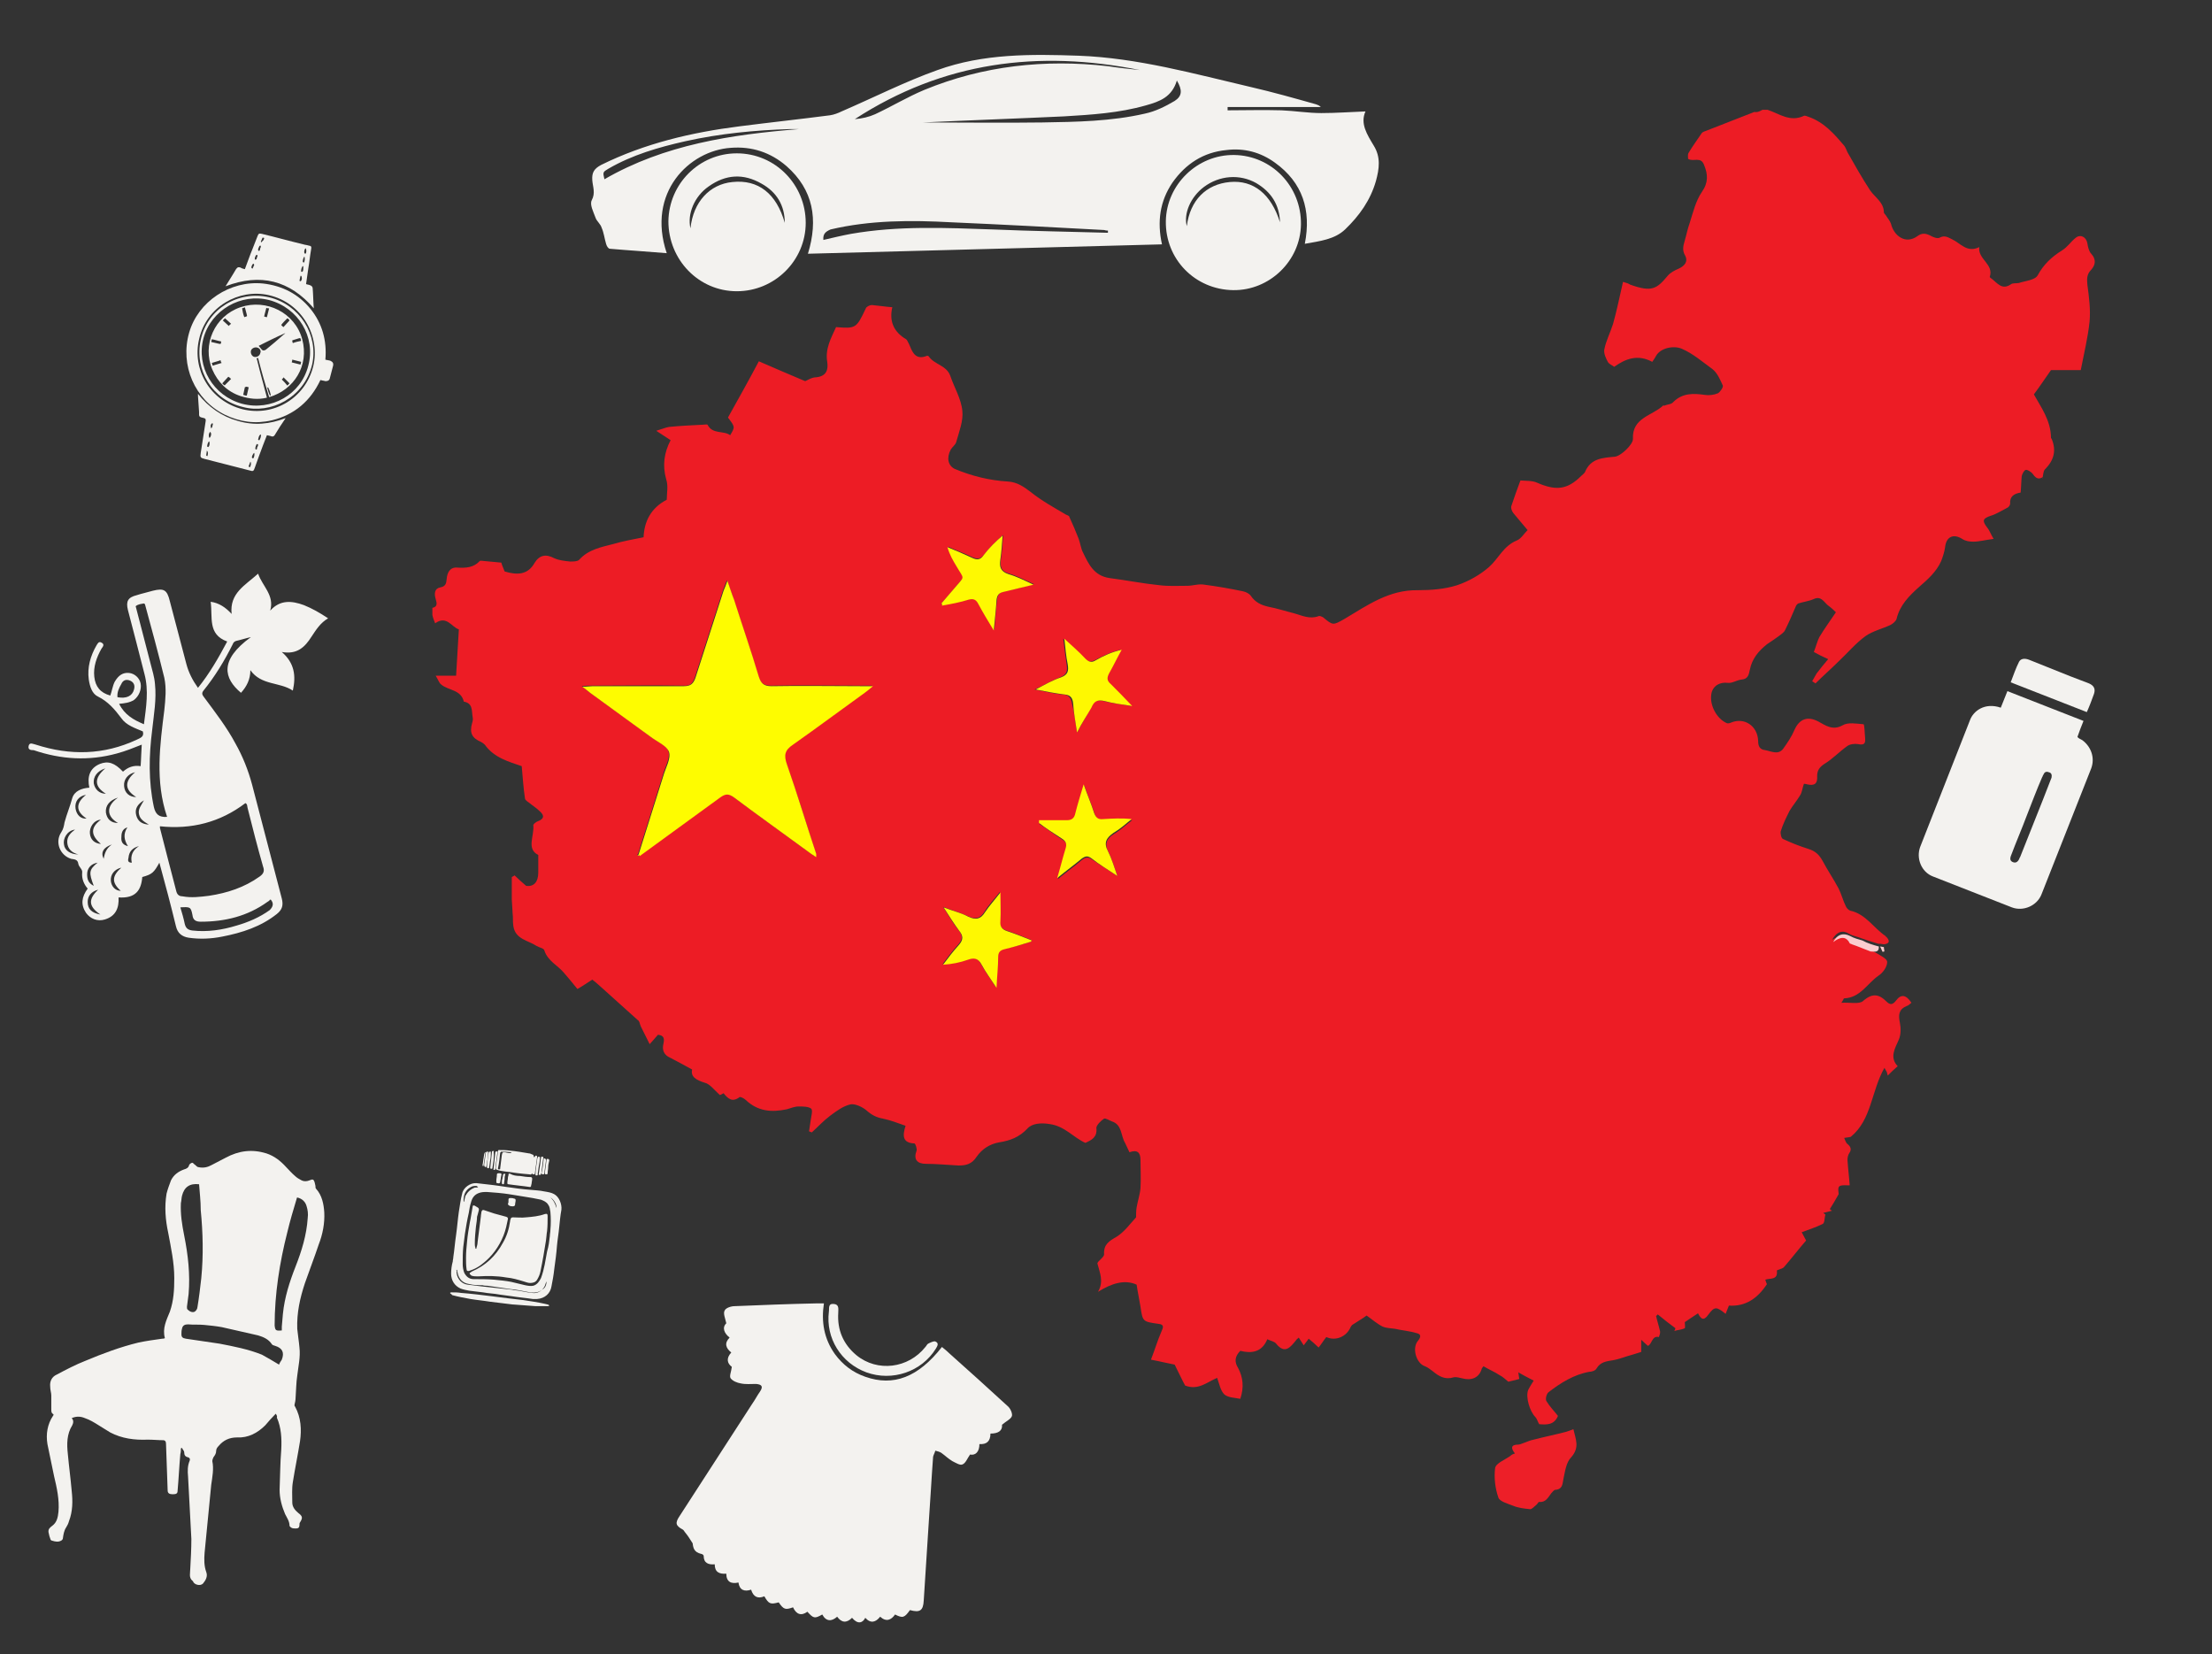 <?xml version="1.0" encoding="UTF-8"?>
<svg xmlns="http://www.w3.org/2000/svg" xmlns:xlink="http://www.w3.org/1999/xlink" version="1.1" id="Layer_1" x="0px" y="0px" viewBox="0 0 401.1 299.9" style="enable-background:new 0 0 401.1 299.9;" xml:space="preserve">
<rect x="0" y="0" width="401.1" height="299.9" fill="#333333" stroke="none"/>
<style type="text/css">
	.st0{fill:#ED1C25;}
	.st1{fill:#FEFC00;}
	.st2{fill:#FEF801;}
	.st3{fill:#FEF901;}
	.st4{fill:#FACDCF;}
	.st5{fill:#ED1F28;}
	.st6{fill:#F3F2EF;}
</style>
<g>
	<path class="st0" d="M319.6,19.9c0.3,0,0.6,0,0.9,0c2.1,0.7,4.1,2.3,6.6,1.1c0.2-0.1,0.6,0.1,0.9,0.2c2.8,1,4.6,3.1,6.4,5.2   c0.3,0.4,0.4,0.8,0.6,1.2c1.3,2.3,2.6,4.6,4.1,6.9c0.9,1.3,2.5,2.2,2.5,4c0,0.2,0.3,0.4,0.4,0.6c0.3,0.5,0.7,0.9,0.9,1.5   c0.5,2.1,2.6,3.8,4.8,2.2c0.8-0.6,1.5-0.5,2.3-0.1c0.5,0.3,1.3,0.6,1.7,0.4c0.9-0.5,1.5-0.1,2.3,0.3c1.5,0.7,2.7,2.5,4.9,1.4   c-0.3,2.2,2.7,3.1,1.9,5.4c0,0.1,0.2,0.2,0.3,0.3c1.1,0.8,1.9,2.2,3.6,1c0.3-0.2,0.9-0.1,1.4-0.2c1.2-0.4,2.9-0.5,3.4-1.4   c1.1-2,2.5-3.3,4.4-4.5c1-0.6,1.6-1.6,2.5-2.3s1.9-0.1,2.1,1c0.1,0.7,0.3,1.5,0.7,1.9c1,1.1,0.7,2.1,0,2.9   c-0.8,0.8-0.8,1.6-0.7,2.7c0.3,2.2,0.6,4.5,0.4,6.7c-0.3,2.9-1,5.7-1.6,8.8c-1.7,0-3.6,0-5.4,0c-1,1.4-1.9,2.8-3.1,4.4   c1.2,2.2,3.1,4.7,3.1,7.9c0,0,0,0.1,0.1,0.1c0.9,2.1,0.5,3.9-1.2,5.6c-0.3,0.3-0.3,1-0.4,1.4l0,0c-0.9,0.6-1.4,0-1.9-0.7   c-0.3-0.3-0.9-0.7-1.2-0.6c-0.3,0.1-0.6,0.7-0.7,1.1c-0.1,1-0.1,2-0.2,3c-1.2,0.2-2,0.7-1.9,2c0,0.3-0.3,0.7-0.6,0.8   c-1,0.5-1.9,1.1-2.9,1.4c-1.5,0.5-1.6,0.9-0.7,2.1c0.5,0.6,0.7,1.3,1.2,2.1c-1.6,0.2-2.6,0.5-3.7,0.5c-0.7,0-1.4-0.1-2-0.5   c-1.6-1-2.9-0.4-3.1,1.5c-0.1,0.8-0.4,1.7-0.7,2.5c-0.9,2-2.4,3.3-4,4.7c-1.8,1.6-3.5,3.3-4.1,5.8c-0.1,0.4-0.7,0.9-1.1,1.1   c-1.5,0.7-3.2,1.1-4.5,2c-1.8,1.3-3.2,3-4.8,4.5c-1.4,1.4-2.9,2.7-4.3,4.1c-0.2-0.1-0.4-0.3-0.6-0.4c0.3-0.5,0.5-0.9,0.8-1.4   c0.7-0.9,1.4-1.8,2.1-2.6c-1.1-0.5-1.9-0.9-2.6-1.3c0.4-1,0.6-1.9,1-2.7c0.9-1.5,2-3,3-4.5c-0.7-0.7-1.1-1-1.5-1.3   c-0.7-0.6-1.2-1.7-2.5-1.1c-0.9,0.4-1.9,0.5-2.8,0.8c-0.2,0.1-0.4,0.3-0.5,0.6c-0.6,1.4-1.2,2.8-1.9,4.2c-0.1,0.3-0.4,0.5-0.6,0.7   c-0.9,0.7-1.8,1.3-2.7,1.9c-1.5,1.2-2.7,2.6-3.1,4.6c-0.2,0.9-0.3,1.7-1.5,1.8c-0.9,0.1-1.7,0.7-2.5,0.6c-1.5-0.2-2.8,0.6-3,2.1   c-0.3,2,1,4.4,2.8,5.2c0.2,0.1,0.6,0,0.8-0.1c2.4-1,4.8,0.6,4.9,3.3c0,1,0.3,1.6,1.3,1.7c1.1,0.2,2.3,0.9,3.2-0.2   c0.8-1.1,1.6-2.3,2.1-3.5c0.9-2,2.4-2.5,4.3-1.5c1.3,0.7,2.6,1.7,4.4,0.7c1-0.6,2.5-0.3,3.8-0.2c0.2,0,0.2,1.6,0.3,2.5   c0,0.1,0,0.1,0,0.1c0.1,1-0.3,1.2-1.3,1c-0.6-0.1-1.5,0-2,0.4c-1.4,1-2.6,2.3-4.1,3.2c-0.9,0.6-1.3,1.2-1.3,2.2   c0.1,1.4-0.5,1.8-1.8,1.5c-0.3-0.1-0.6-0.1-0.6-0.1c-0.3,0.8-0.3,1.5-0.7,2.1c-0.6,1-1.3,1.8-1.9,2.8c-0.6,1.2-1.2,2.4-1.6,3.7   c-0.1,0.4,0.1,1.3,0.4,1.4c1.5,0.7,3,1.3,4.6,1.8c1.3,0.4,2,1.1,2.6,2.2c0.9,1.7,2,3.3,2.9,5c0.5,1,0.8,2.2,1.3,3.2   c0.1,0.3,0.5,0.7,0.8,0.8c2.8,0.6,4.2,3.1,6.4,4.6c0.1,0.1,0.1,0.2,0.2,0.2c0.7,0.8,0.4,1.2-0.5,1.3c-0.2,0-0.5-0.1-0.7-0.1   c-0.1,0-0.2,0-0.3,0c-1-0.3-2-0.6-3.1-1c-0.7-0.3-1.5-0.4-2.2-0.8c-1.1-0.7-2.2-0.5-3.1,1.1c1.3-0.8,2.3-1.2,3,0.2   c0,0.1,0.3,0.1,0.4,0.2c1.1,0.4,2.2,0.9,3.4,1.3c0.4,0.2,0.7,0.4,1.1,0.6c0.8,0.5,2.1,1.1,2.1,1.7c0,0.9-0.8,2-1.6,2.5   c-2,1.4-3.3,4-6.2,4.1c-0.1,0-0.1,0.2-0.5,0.8c1.5-0.1,3.2,0.3,3.9-0.3c1.7-1.5,2.9-1.3,4.3,0.1c0.6,0.6,1.1,0.6,1.7-0.2   c0.9-1.2,1.8-1.1,2.8,0.4c-0.3,0.2-0.5,0.5-0.9,0.6c-1.4,0.6-1.5,1.6-1.2,3c0.2,1,0.2,2.2-0.2,3.1c-0.7,1.6-1.7,3.2-0.2,4.8   c-0.7,0.6-1.2,1.1-1.8,1.7c-0.1-0.3-0.1-0.5-0.2-0.7s-0.2-0.3-0.4-0.7c-2.4,4.2-2.3,9.4-6.1,12.5c-0.3,0.1-0.7,0.1-1.2,0.2   c0.2,0.4,0.3,0.9,0.6,1.1c0.6,0.5,0.8,1,0.3,1.7c-0.2,0.3-0.3,0.8-0.3,1.2c0.1,1.6,0.3,3.1,0.4,4.6c-0.7,0-1.6-0.1-1.9,0.2   s-0.1,1.1-0.1,1.4c-0.6,1.1-1.1,1.9-1.6,2.7c0.1,0.1,0.2,0.2,0.4,0.3c-0.5,0.1-1.1,0.3-1.6,0.4c0.1,0.1,0.3,0.2,0.4,0.3   c-0.2,0.6-0.1,1.5-0.5,1.7c-1.2,0.6-2.5,1-3.8,1.5c0.3,0.6,0.6,1.1,0.8,1.5c-1.4,1.6-2.6,3.2-4,4.8c-0.3,0.4-1.4,0.5-1.3,0.7   c0.2,1.7-1.2,1.3-2.1,1.6c0.1,0.3,0.2,0.7,0.3,0.8c-1.7,2.6-3.9,4.1-6.9,3.9c-0.2,0.5-0.4,1-0.6,1.5c-1.6-1.3-2-1.4-3.1,0.1   c-0.9,1.3-1.4,0.8-1.9-0.2c-0.9,0.6-1.7,1.1-2.4,1.6c0,0.3,0.1,1,0,1.1c-0.6,0.3-1.3,0.3-1.9,0.5c0.1-0.2,0.2-0.4,0.2-0.5   c-1.1-0.8-2.1-1.6-3.2-2.5c-0.1,0.1-0.2,0.2-0.3,0.3c0.2,0.9,0.5,1.8,0.7,2.7c0.1,0.4-0.1,0.8-0.2,1.1c-1.3-0.3-1.2,1.3-2,1.6   c-0.3-0.3-0.7-0.6-1.2-1.1c0,1,0,1.7,0,2.2c-0.7,0.2-1.2,0.4-1.6,0.5c-1.2,0.3-2.3,0.8-3.5,1s-2.3,0.3-3,1.5   c-0.2,0.4-0.9,0.6-1.3,0.6c-2.8,0.5-5.2,2-7.4,3.7c-0.4,0.3-0.6,1.3-0.4,1.6c0.6,1,1.4,1.8,2.1,2.7c-0.7,1.7-2.1,1.6-3.4,1.5   c-0.3-0.5-0.4-1-0.7-1.3c-1-1-1.8-3.6-1.3-4.9c0.3-0.6,0.7-1.2,1-1.7c-1-0.5-1.9-1-2.8-1.5c0.1,0.4,0.1,0.8,0.2,1.2   c-0.8,0.2-1.5,0.4-2,0.5c-0.6-0.5-1-0.9-1.6-1.2c-0.9-0.6-1.9-1-2.9-1.6c0,0-0.2,0.2-0.3,0.4c-0.5,1.8-2,2.2-3.5,1.8   c-0.5-0.1-1.1-0.3-1.6-0.2c-1.6,0.5-2.7-0.2-3.8-1.1c-0.4-0.3-0.9-0.7-1.4-0.9c-1.6-0.5-2.4-3.3-1.3-4.6c0.5-0.6,0.7-1.2-0.2-1.4   c-1.3-0.4-2.7-0.5-4-0.8c-0.7-0.1-1.5-0.1-2.2-0.4c-1-0.5-1.9-1.3-2.9-2c-0.8,0.6-1.7,1.1-2.6,1.7c-0.1,0.1-0.2,0.2-0.3,0.4   c-0.7,1.7-2.7,2.6-4.4,1.8c-0.5,0.6-0.9,1.3-1.4,1.9c-0.6-0.6-1.2-1.1-1.8-1.6c-0.3,0.4-0.5,0.7-0.9,1.2c-0.3-0.5-0.6-0.9-0.9-1.4   c-0.3,0.3-0.4,0.3-0.5,0.5c-1,1.2-2,2.6-3.6,0.6c-0.3-0.4-1-0.5-1.6-0.8c-1,2.4-2.9,2.6-4.9,2.1c-1,1-1.1,2-0.4,3.1   c0.9,1.7,1.1,3.5,0.4,5.6c-1-0.2-2.2-0.2-2.9-0.8c-0.7-0.7-0.9-1.9-1.3-3c-1.9,0.8-3.4,2.3-5.8,1.4c-0.5-0.9-1.1-2.2-1.9-3.8   c-1.1-0.2-2.7-0.6-4.3-0.9c0.7-1.8,1.2-3.5,1.9-5.1c0.3-0.7,0.6-1.3-0.6-1.4c-2.8-0.4-2.8-0.4-3.2-3.1c-0.2-1.3-0.5-2.6-0.7-4   c-2.2-1-4.6-0.2-7,1.3c1.1-1.9,0.3-3.5-0.1-5.1c-0.1-0.4,1.2-1.1,1.2-1.7c-0.1-1.8,0.9-2.4,2.3-3.2c1.4-0.9,2.4-2.3,3.5-3.5   c0-0.6,0-1.2,0.1-1.8c0.2-1.2,0.6-2.3,0.7-3.5c0.1-1.7,0-3.4,0-5.1c0-1.4-0.6-1.9-2-1.4c-0.3-0.6-0.5-1.1-0.8-1.7   c-0.8-1.3-0.5-3.3-2.4-3.9c-0.5-0.2-1.1-0.6-1.4-0.5c-0.6,0.4-1.4,1.2-1.4,1.7c0.2,1.7-0.9,2.2-2,2.7c-2.2-1-3.7-3-6.4-3.4   c-1.7-0.3-3.3-0.1-4.1,0.8c-1.5,1.6-3.2,2.2-5.1,2.5c-1.8,0.3-3.2,1.3-4.1,2.6c-0.9,1.4-2,1.6-3.3,1.6c-2-0.1-4-0.3-5.9-0.3   c-1.6,0-2.3-0.8-1.7-2.4c0.1-0.3-0.2-1.3-0.4-1.3c-2.1-0.1-2.2-1.3-1.6-3.2c-1.4-0.5-2.7-1-4.1-1.3c-1.2-0.2-2.1-0.7-3-1.5   c-0.7-0.6-2-1.2-2.8-1.1c-1.4,0.3-2.6,1.2-3.8,2.1c-1.2,0.9-2.2,2-3.3,3c-0.2-0.1-0.3-0.1-0.5-0.2c0.1-0.7,0.2-1.3,0.3-2   s0.4-1.8,0.1-2.1c-0.5-0.4-1.5-0.4-2.3-0.4c-0.7,0-1.4,0.3-2.1,0.5c-2.8,0.6-5.3,0.4-7.5-1.7c-0.3-0.3-1-0.6-1.1-0.5   c-1.3,1-2.1,0.3-2.9-0.7c-0.4,0.2-0.7,0.4-0.7,0.3c-1-0.9-1.8-2-2.7-2.2c-1.6-0.5-2.6-1.1-2.3-2.4c-1.5-0.8-2.7-1.5-3.9-2.1   c-1.2-0.5-1.6-1.4-1.3-2.6c0.2-0.9,0.1-1.5-1-1.6c-0.4,0.5-0.8,0.9-1.5,1.7c-0.6-1.2-1.1-2.2-1.6-3.2c-0.2-0.4-0.2-1-0.6-1.2   c-2-1.8-4-3.6-6-5.4c-0.7-0.6-1.4-1.3-2.2-1.9c-0.8,0.5-1.8,1.2-2.7,1.7c-0.9-1.1-1.7-2.1-2.5-3c-1.1-1.3-2.9-2.1-3.5-4   c-0.1-0.4-0.9-0.5-1.4-0.8c-1.5-1-3.8-1.2-4.2-3.5c-0.1-0.6-0.1-1.2-0.1-1.8c-0.1-1-0.1-2-0.2-3.1c0-1.4,0-2.7,0-4.1   c0.2-0.1,0.4-0.2,0.5-0.3c0.6,0.6,1.3,1.2,2.1,1.9c1.4,0.2,2.2-0.7,2.2-2.4c0-0.9,0-1.9,0-3.2c-2.2-1.1-0.7-3.4-0.9-5.4   c0-0.2,0.5-0.6,0.8-0.7c1.1-0.4,1.3-1,0.4-1.8c-0.6-0.6-1.4-1.1-2-1.6c-0.3-0.2-0.7-0.5-0.7-0.7c-0.3-1.9-0.4-3.8-0.6-5.9   c-2.3-0.8-5-1.5-6.7-3.9c-0.2-0.2-0.5-0.4-0.7-0.5c-1.6-0.7-2.1-1.6-1.6-3.4c0.1-0.3,0.2-0.7,0.1-1.1c-0.2-1.1,0.1-2.5-1.6-2.8   c-0.5-2.2-2.8-2-4.1-3.1c-0.4-0.3-0.5-0.8-1-1.6c1.6,0,2.7,0,3.7,0c0.2-2.8,0.3-5.5,0.5-8.4c-1.3-0.4-2.2-2.6-4.3-1.1   c-0.2-0.5-0.4-1-0.5-1.5c0-0.4,0-0.8,0-1.3c1-0.2,0.8-0.9,0.6-1.6c-0.3-1-0.2-1.9,0.8-2.1c1.1-0.2,1.1-0.8,1.2-1.6   c0.1-1.1,0.6-2.1,1.9-2c1.6,0.1,3,0,4.1-1.2c0.1-0.1,0.5,0,0.7,0c1,0.1,2,0.2,3.2,0.3c0.1,0.4,0.4,1.1,0.6,1.6   c2.3,0.7,4.2,0.6,5.4-1.5c0.9-1.5,2.1-1.7,3.6-0.9c0.9,0.4,1.9,0.5,2.9,0.6c0.5,0,1.3,0,1.6-0.3c1.7-1.9,4-2.3,6.3-2.9   c1.7-0.5,3.4-0.8,5.4-1.2c0.1-2.8,1.3-5.3,4.2-6.8c0-1.2,0.3-2.5-0.1-3.7c-0.7-2.5-0.4-4.8,0.8-7.1c-0.8-0.5-1.5-1-2.6-1.7   c1-0.3,1.7-0.6,2.3-0.7c2-0.2,4.1-0.3,6.1-0.4c0.3,0,0.8-0.1,0.9,0c0.9,1.8,2.9,1,4.1,1.9c0.9-1.5,0.9-1.5-0.4-3.2   c1.9-3.4,3.8-6.8,5.6-10.2c2.8,1.2,5.5,2.4,8.4,3.6c0.5-0.2,1.2-0.7,2-0.7c1.9-0.2,2.2-1.4,2-2.8c-0.4-2.4,0.7-4.3,1.6-6.3   c3.6,0.3,3.7,0.2,5.4-3.4c0.1-0.3,0.7-0.6,1.1-0.6c1.2,0.1,2.4,0.3,3.7,0.4c-0.6,2.6,0.3,4.5,2.5,5.8c0.2,0.1,0.3,0.5,0.5,0.8   c0.6,1.4,1.1,3.1,3.3,2.2c0.1,0,0.2,0,0.3,0.1c1,1.5,3.2,1.6,3.9,3.5c0.7,2.1,2,4.2,2.2,6.4c0.2,1.8-0.6,3.8-1.1,5.6   c-0.1,0.5-0.7,0.9-1,1.4c-0.8,1.5-0.5,2.9,0.7,3.5c3.1,1.3,6.3,2.1,9.7,2.3c1.6,0.1,2.8,0.9,4.1,1.9c2,1.6,4.2,2.8,6.4,4.1   c0.2,0.1,0.6,0.2,0.6,0.4c0.6,1.3,1.2,2.7,1.7,4c0.3,0.8,0.4,1.8,0.8,2.5c1,2.1,2,4.2,4.8,4.6c3.1,0.4,6.1,1,9.1,1.3   c1.6,0.2,3.3,0.1,5,0.1c1,0,2.1-0.4,3.1-0.2c2.3,0.3,4.6,0.7,7,1.2c0.5,0.1,1.1,0.4,1.4,0.8c0.8,1.2,1.9,1.7,3.2,2   c1.6,0.3,3.1,0.8,4.7,1.2c1.4,0.4,2.8,1.1,4.4,0.5c0.2-0.1,0.6,0.1,0.8,0.2c1.8,1.5,1.8,1.5,3.9,0.3c4.2-2.5,8.1-5.3,13.3-5.2   c2.4,0,4.9-0.2,7.1-0.9c2.1-0.7,4.2-1.9,5.8-3.3c1.7-1.5,2.6-3.8,5-4.8c0.8-0.3,1.3-1.2,2-1.9c-0.9-1.1-1.8-2.1-2.6-3.1   c-0.3-0.4-0.5-1-0.3-1.4c0.5-1.5,1-2.9,1.6-4.5c1,0.1,2.1,0,3,0.4c3.4,1.5,5.5,1.3,8-1.2c0.2-0.2,0.5-0.4,0.7-0.7   c1-2.5,3.2-2.6,5.4-2.8c1.1-0.1,3.3-2.2,3.3-3.2c-0.2-3.9,3.5-4.2,5.5-6.1c0,0,0.2,0.1,0.3,0c0.5-0.2,1.2-0.2,1.5-0.6   c1.7-1.7,3.7-1.6,5.8-1.3c0.7,0.1,1.6,0,2.3-0.3c0.4-0.2,1-1.1,0.9-1.4c-0.5-1.1-1-2.3-1.9-3c-1.8-1.3-3.5-2.8-5.6-3.7   c-1.5-0.6-3.8-0.1-4.6,1.3c-0.2,0.4-0.5,0.8-0.7,1.1c-2.6-1.4-4.8-0.6-6.9,0.9c-0.4-0.3-0.9-0.5-1.1-0.8c-0.4-0.7-0.8-1.6-0.7-2.3   c0.3-1.6,1.1-3.1,1.6-4.7c0.7-2.5,1.2-5,1.8-7.6c0.7,0.2,1,0.3,1.3,0.5c3.9,1.4,4.8,0.8,6.8-1.6c0.5-0.6,1.3-1,2-1.3   c1.1-0.5,1.7-1.3,1.2-2.3c-0.6-1-0.4-1.8-0.1-2.8s0.5-2.1,0.9-3.2c0.6-1.9,1.1-4,2.2-5.6c1.2-1.7,1.1-3.2,0.4-4.9   c-0.6-1.6-1.9-0.5-2.9-1.1c0-0.3-0.1-0.8,0.1-1.1c0.7-1.2,1.6-2.4,2.4-3.6c0.2-0.2,0.5-0.3,0.8-0.4c2.9-1.1,5.8-2.3,8.7-3.4   C318.8,20.4,319.2,20.1,319.6,19.9z M115.9,155.1c4.9-3.5,9.9-7.1,14.7-10.7c0.9-0.6,1.4-0.6,2.3,0c4.4,3.3,8.9,6.5,13.4,9.8   c0.5,0.3,0.9,0.7,1.6,1.1c0-0.4,0-0.5,0-0.6c-1.7-5.4-3.4-10.9-5.3-16.2c-0.6-1.7-0.4-2.5,1.1-3.6c4.4-3,8.7-6.2,13-9.4   c0.4-0.3,0.7-0.6,1.5-1.2c-1.1,0-1.7,0-2.2,0c-5.4,0-10.8-0.1-16.2,0c-1.4,0-1.9-0.5-2.3-1.7c-1.4-4.7-3-9.4-4.5-14   c-0.3-1-0.7-2-1.2-3.4c-0.3,0.8-0.5,1.3-0.7,1.8c-1.7,5.3-3.4,10.5-5.1,15.8c-0.4,1.1-0.8,1.6-2.1,1.5c-5.5-0.1-11,0-16.5,0   c-0.5,0-1.1,0-1.9,0.1c0.7,0.5,1,0.8,1.4,1.1c3.7,2.7,7.4,5.3,11,8c1.2,0.9,3,1.6,3.3,2.7c0.4,1.2-0.6,2.8-1,4.3   c-1.5,4.8-3,9.6-4.5,14.3c-0.1,0.1-0.1,0.1-0.2,0.2C115.7,155.1,115.8,155.1,115.9,155.1z M202.6,158.8c-0.6-1.7-1-3.1-1.6-4.3   c-0.8-1.5-0.3-2.5,1-3.3c1.2-0.7,2.2-1.7,3.3-2.5c-1.8-0.2-3.5-0.2-5.2,0c-0.9,0.1-1.3-0.3-1.6-1.1c-0.5-1.6-1.2-3.2-1.9-5.2   c-0.6,2-1.1,3.6-1.5,5.2c-0.2,1-0.7,1.3-1.6,1.3c-1.7,0-3.4,0-5,0c0,0.2,0,0.3,0,0.5c1.4,0.9,2.7,1.9,4.1,2.8c0.8,0.5,1,1,0.7,1.9   c-0.5,1.6-0.9,3.2-1.5,5.3c1.7-1.4,3.1-2.4,4.4-3.5c0.6-0.5,1.1-0.6,1.8-0.1C199.3,156.7,200.8,157.6,202.6,158.8z M170.7,109.4   c0.1,0.1,0.1,0.2,0.2,0.3c1.6-0.4,3.3-0.7,4.9-1.1c0.9-0.3,1.3,0,1.7,0.8c0.8,1.5,1.7,2.9,2.8,4.8c0.2-2.2,0.3-3.8,0.5-5.5   c0.1-0.8,0.4-1.3,1.3-1.5c1.7-0.3,3.3-0.8,5.4-1.3c-1.8-0.8-3.1-1.5-4.5-1.9c-1.5-0.4-1.7-1.3-1.5-2.7c0.2-1.4,0.3-2.8,0.4-4.3   c-1.3,1.1-2.5,2.3-3.4,3.5c-0.7,0.9-1.3,0.9-2.2,0.5c-1.4-0.7-2.9-1.2-4.4-1.9c0.4,1.3,1,2.3,1.6,3.4c1.5,2.7,1.6,1.7-0.3,4   C172.3,107.6,171.5,108.5,170.7,109.4z M187,170.7c0-0.1,0-0.2,0-0.3c-1.5-0.6-3-1.2-4.5-1.7c-0.9-0.3-1.3-0.8-1.2-1.8   c0.1-1.6,0-3.3,0-5.2c-1,1.3-2,2.3-2.8,3.6s-1.7,1.4-3,0.8c-1.3-0.6-2.7-1-4.5-1.7c1.1,1.7,1.8,3,2.8,4.2c0.8,1,0.8,1.7-0.1,2.7   c-1,1.1-1.9,2.3-2.8,3.5c1.6-0.1,3.1-0.4,4.5-0.9c1.2-0.4,1.9-0.3,2.5,0.9c0.7,1.3,1.7,2.6,2.7,4.2c0.1-2.2,0.3-3.9,0.3-5.6   c0-0.8,0.3-1.2,1.1-1.4C183.8,171.7,185.4,171.2,187,170.7z M195.3,132.8c0.9-1.7,1.8-3.1,2.4-4.5c0.5-1.2,1.1-1.5,2.4-1.2   c1.5,0.4,3,0.5,5,0.9c-1.5-1.5-2.6-2.8-3.9-4c-0.7-0.6-0.7-1.1-0.3-1.9c0.8-1.4,1.5-2.9,2.3-4.3c-1.7,0.4-3.2,1.1-4.7,1.9   c-0.8,0.4-1.3,0.3-1.9-0.3c-1.1-1.2-2.4-2.3-3.8-3.6c0.2,1.7,0.4,3.2,0.6,4.6c0.2,1.2,0.1,1.9-1.2,2.4c-1.5,0.6-2.8,1.4-4.6,2.2   c2.1,0.4,3.6,0.8,5.2,0.9c1.1,0.1,1.4,0.7,1.6,1.7C194.8,129.2,195,130.8,195.3,132.8z"></path>
	<path class="st1" d="M115.8,154.9c1.5-4.8,3-9.5,4.5-14.3c0.4-1.4,1.4-3.1,1-4.3c-0.4-1.1-2.1-1.8-3.3-2.7c-3.7-2.7-7.4-5.4-11-8   c-0.4-0.3-0.7-0.6-1.4-1.1c0.9,0,1.4-0.1,1.9-0.1c5.5,0,11,0,16.5,0c1.2,0,1.7-0.4,2.1-1.5c1.7-5.3,3.4-10.5,5.1-15.8   c0.2-0.5,0.4-0.9,0.7-1.8c0.5,1.4,0.8,2.4,1.2,3.4c1.5,4.7,3.1,9.3,4.5,14c0.4,1.2,0.9,1.7,2.3,1.7c5.4-0.1,10.8,0,16.2,0   c0.6,0,1.1,0,2.2,0c-0.7,0.6-1.1,0.9-1.5,1.2c-4.3,3.1-8.6,6.3-13,9.4c-1.5,1-1.7,1.9-1.1,3.6c1.9,5.4,3.5,10.8,5.3,16.2   c0,0.1,0,0.2,0,0.6c-0.6-0.4-1.1-0.7-1.6-1.1c-4.5-3.3-9-6.5-13.4-9.8c-0.9-0.6-1.4-0.6-2.3,0c-4.9,3.6-9.8,7.1-14.7,10.7   C115.9,155,115.8,154.9,115.8,154.9z"></path>
	<path class="st2" d="M202.6,158.8c-1.8-1.2-3.3-2.1-4.7-3.2c-0.7-0.5-1.1-0.4-1.8,0.1c-1.3,1.1-2.7,2.1-4.4,3.5   c0.6-2,1-3.7,1.5-5.3c0.3-0.9,0.1-1.4-0.7-1.9c-1.4-0.9-2.8-1.8-4.1-2.8c0-0.2,0-0.3,0-0.5c1.7,0,3.4,0,5,0c0.9,0,1.4-0.3,1.6-1.3   c0.4-1.6,0.9-3.2,1.5-5.2c0.7,2,1.4,3.6,1.9,5.2c0.3,0.8,0.7,1.2,1.6,1.1c1.7-0.1,3.4-0.2,5.2,0c-1.1,0.9-2.1,1.8-3.3,2.5   c-1.3,0.9-1.8,1.8-1,3.3C201.6,155.7,202,157.1,202.6,158.8z"></path>
	<path class="st3" d="M170.7,109.4c0.8-0.9,1.6-1.9,2.4-2.8c1.9-2.3,1.8-1.4,0.3-4c-0.6-1-1.2-2-1.6-3.4c1.5,0.6,2.9,1.2,4.4,1.9   c1,0.5,1.6,0.4,2.2-0.5c1-1.3,2.1-2.4,3.4-3.5c-0.1,1.4-0.2,2.9-0.4,4.3s0,2.2,1.5,2.7c1.4,0.4,2.8,1.1,4.5,1.9   c-2.1,0.5-3.7,0.9-5.4,1.3c-0.9,0.2-1.2,0.6-1.3,1.5c-0.1,1.7-0.3,3.4-0.5,5.5c-1.1-1.8-2-3.3-2.8-4.8c-0.4-0.8-0.9-1-1.7-0.8   c-1.6,0.5-3.2,0.8-4.9,1.1C170.9,109.6,170.8,109.5,170.7,109.4z"></path>
	<path class="st2" d="M187,170.7c-1.6,0.5-3.2,1-4.9,1.4c-0.8,0.2-1.1,0.6-1.1,1.4c0,1.7-0.2,3.4-0.3,5.6c-1.1-1.7-2-2.9-2.7-4.2   c-0.6-1.2-1.4-1.3-2.5-0.9c-1.4,0.5-2.9,0.8-4.5,0.9c0.9-1.2,1.8-2.4,2.8-3.5c0.9-1,0.9-1.7,0.1-2.7c-0.9-1.2-1.7-2.5-2.8-4.2   c1.8,0.7,3.2,1,4.5,1.7c1.3,0.6,2.2,0.5,3-0.8c0.8-1.2,1.8-2.3,2.8-3.6c0,1.9,0.1,3.5,0,5.2c-0.1,1,0.3,1.5,1.2,1.8   c1.5,0.5,3,1.1,4.5,1.7C187,170.5,187,170.6,187,170.7z"></path>
	<path class="st2" d="M195.3,132.8c-0.3-2-0.6-3.6-0.7-5.2c-0.1-1-0.4-1.6-1.6-1.7c-1.6-0.2-3.2-0.5-5.2-0.9   c1.7-0.9,3.1-1.7,4.6-2.2c1.3-0.5,1.4-1.2,1.2-2.4c-0.3-1.4-0.4-2.9-0.6-4.6c1.4,1.3,2.7,2.4,3.8,3.6c0.6,0.6,1.1,0.8,1.9,0.3   c1.4-0.8,2.9-1.5,4.7-1.9c-0.8,1.4-1.5,2.9-2.3,4.3c-0.4,0.8-0.4,1.3,0.3,1.9c1.2,1.2,2.4,2.4,3.9,4c-2-0.3-3.5-0.5-5-0.9   c-1.3-0.3-1.9,0-2.4,1.2C197.1,129.7,196.2,131,195.3,132.8z"></path>
	<path class="st4" d="M340.7,171.6c0,1.2-0.8,0.9-1.5,0.9c-1.1-0.4-2.2-0.9-3.4-1.3c-0.1-0.1-0.4-0.1-0.4-0.2   c-0.7-1.4-1.8-1.1-3-0.2c0.8-1.5,1.9-1.7,3.1-1.1c0.7,0.4,1.5,0.6,2.2,0.8C338.6,171,339.6,171.3,340.7,171.6z"></path>
	<path class="st4" d="M341.6,171.7c0,0.3,0.1,0.6,0.1,0.8c-0.1,0-0.2,0-0.3,0.1c-0.2-0.3-0.3-0.7-0.5-1   C341.2,171.6,341.4,171.7,341.6,171.7z"></path>
	<path class="st1" d="M115.9,155.1c-0.1,0-0.2,0-0.3,0c0.1-0.1,0.1-0.1,0.2-0.2C115.8,154.9,115.9,155,115.9,155.1z"></path>
	<path class="st5" d="M274.7,263.5c-0.8-1-0.7-1.6,0.6-1.6c0.3,0,0.7-0.2,1-0.3c0.6-0.2,1.2-0.5,1.8-0.6c1.9-0.5,3.9-0.9,5.8-1.4   c0.4-0.1,0.9-0.3,1.4-0.5c0.4,1.8,1.2,3.3-0.4,5.1c-0.9,0.9-1.1,2.5-1.4,3.9c-0.2,0.9-0.1,1.9-1.5,2c-0.2,0-0.5,0.4-0.7,0.6   c-0.6,0.8-1,1.7-2.2,1.6c-0.2,0-0.3,0.4-0.6,0.6c-0.4,0.3-0.8,0.8-1.1,0.7c-1-0.1-2-0.2-3-0.6s-2.5-0.8-2.7-1.5   c-0.6-1.7-0.8-3.6-0.6-5.3c0.1-0.9,1.7-1.5,2.7-2.2C274.1,263.7,274.4,263.6,274.7,263.5z"></path>
	<polygon class="st0" points="370.4,86.7 370.3,86.7 370.4,86.6  "></polygon>
</g>
<path class="st6" d="M114.5,78.2L114.5,78.2L114.5,78.2L114.5,78.2L114.5,78.2z"></path>
<path class="st6" d="M127,78.2L127,78.2C127.5,78.2,127.5,78.2,127,78.2L127,78.2L127,78.2z"></path>
<path class="st6" d="M93.5,87.4L93.5,87.4L93.5,87.4L93.5,87.4z"></path>
<path class="st6" d="M148,87.4L148,87.4L148,87.4z"></path>
<path class="st6" d="M47.1,145.7L47.1,145.7L47.1,145.7L47.1,145.7L47.1,145.7z"></path>
<path class="st6" d="M194.4,145.7L194.4,145.7L194.4,145.7L194.4,145.7z"></path>
<path class="st6" d="M56.2,179.2L56.2,179.2L56.2,179.2L56.2,179.2L56.2,179.2z"></path>
<path class="st6" d="M185.3,179.2L185.3,179.2C185.8,179.2,185.8,179.2,185.3,179.2L185.3,179.2L185.3,179.2z"></path>
<g>
	<path class="st6" d="M59,65.2c0.3,0.1,0.6,0.1,0.9,0.2c0.4,0.2,0.6,0.4,0.5,0.9c-0.2,0.8-0.4,1.5-0.6,2.3c-0.1,0.4-0.4,0.5-0.8,0.5   c-0.3-0.1-0.6-0.1-0.9-0.2c-1.8,3.8-4.7,6.3-8.8,7.3c-3,0.7-5.8,0.3-8.5-1c-5.5-2.7-8.2-9-6.5-14.9c1.6-5.6,7.4-9.5,13.4-8.9   c3.5,0.4,6.4,1.9,8.6,4.6C58.4,58.6,59.3,61.7,59,65.2z M44,74.2c5.7,1.4,11.4-2.1,12.8-7.8c1.3-5.3-1.9-11.5-8.1-12.9   c-5.4-1.2-11.3,2.1-12.6,8C34.8,67,38.1,72.7,44,74.2z"></path>
	<path class="st6" d="M51.8,75.8c-0.7,1-1.4,2.1-2,3.1c-0.1,0.2-0.4,0.3-0.6,0.2c-0.2-0.1-0.5-0.1-0.8-0.2c-0.2,0.6-0.5,1.2-0.7,1.8   c-0.5,1.3-1,2.7-1.5,4.1c-0.2,0.6-0.3,0.7-0.9,0.5c-2.7-0.7-5.5-1.4-8.2-2.1c-0.8-0.2-0.8-0.3-0.7-1.1c0.3-1.9,0.6-3.8,0.9-5.8   c0-0.3,0-0.4-0.3-0.5c-1-0.2-0.9-0.3-0.9-1.1c-0.1-1-0.1-1.9-0.2-2.9c0-0.1,0-0.2,0-0.4c1.9,2.4,4.3,4.1,7.2,4.9   C46.1,77.2,48.9,76.9,51.8,75.8C51.8,75.7,51.8,75.8,51.8,75.8z M47.3,78.8c0,0-0.1,0-0.1,0c-0.3,0.2-0.3,0.6-0.4,0.9   c0,0,0.1,0.1,0.1,0.1c0.1,0,0.2,0,0.2-0.1c0.1-0.2,0.2-0.4,0.2-0.7C47.4,79,47.3,78.9,47.3,78.8z M37.9,80c-0.2,0.2-0.4,0.8-0.3,1   c0,0,0.2,0.1,0.2,0C38,80.9,38.1,80.2,37.9,80z M38.5,77.4c0-0.2,0.1-0.4,0.1-0.5c0-0.1-0.1-0.2-0.1-0.2c-0.1,0.1-0.1,0.1-0.2,0.2   c-0.1,0.1-0.1,0.3-0.1,0.4c0,0.1,0.1,0.3,0.1,0.4C38.4,77.5,38.5,77.4,38.5,77.4z M46.1,82.1c-0.2,0.1-0.5,0.7-0.4,0.9   c0,0,0.1,0.1,0.2,0.1C46.1,83,46.2,82.3,46.1,82.1z M38.1,78.3c-0.3,0.3-0.3,0.9-0.1,1.1C38.3,79.1,38.4,78.5,38.1,78.3z M46.7,81   c0-0.1,0.1-0.2,0.1-0.3c0-0.1,0-0.1-0.1-0.2c-0.1,0-0.1,0-0.2,0.1c-0.1,0.2-0.2,0.5-0.2,0.7c0,0.1,0,0.1,0.1,0.2   c0.1,0,0.2-0.1,0.2-0.1C46.6,81.2,46.6,81.1,46.7,81z M45.4,83.7c-0.1,0.3-0.2,0.5-0.3,0.8c0,0,0,0.1,0.1,0.2c0,0,0.1,0,0.1,0   C45.5,84.5,45.6,83.9,45.4,83.7z M37.5,81.7c0,0.3-0.1,0.6-0.1,0.9c0,0,0.2,0.1,0.2,0.1C37.7,82.5,37.8,81.9,37.5,81.7z"></path>
	<path class="st6" d="M44.4,48.8c0.5-1.3,0.9-2.5,1.4-3.7c0.3-0.8,0.6-1.5,0.9-2.3c0.2-0.5,0.3-0.5,0.8-0.4c2.5,0.6,5,1.3,7.5,1.9   c0.3,0.1,0.6,0.1,0.9,0.2c0.6,0.1,0.6,0.2,0.5,0.8c-0.2,1.1-0.3,2.3-0.5,3.4c-0.1,0.9-0.3,1.9-0.4,2.8c0.2,0.1,0.5,0.1,0.7,0.2   c0.3,0.1,0.5,0.3,0.5,0.6c0.1,1.2,0.1,2.4,0.2,3.6c-4.4-5.1-9.7-6.4-16-4c0.4-0.7,0.9-1.4,1.3-2.1c0.2-0.3,0.4-0.7,0.6-1   c0.3-0.4,0.4-0.4,0.8-0.3C43.9,48.7,44.1,48.7,44.4,48.8z M55.2,46.5c-0.2,0.2-0.3,0.7-0.3,0.9c0,0.1,0.1,0.1,0.1,0.2   c0,0,0.1,0,0.1,0C55.3,47.4,55.3,46.7,55.2,46.5z M47.2,45c0-0.1,0.1-0.2,0.1-0.2c0-0.1,0-0.2-0.1-0.3c-0.1,0.1-0.2,0.1-0.2,0.2   c-0.1,0.2-0.2,0.4-0.2,0.6c0,0.1,0.1,0.1,0.1,0.2c0.1,0,0.2-0.1,0.2-0.1C47.1,45.3,47.2,45.1,47.2,45z M54.6,50c0,0-0.1,0-0.1,0   c-0.1,0.3-0.1,0.6-0.2,0.9c0,0,0.2,0.1,0.2,0.1C54.8,50.8,54.8,50.2,54.6,50z M46.6,46.7c0-0.2,0.1-0.2,0.1-0.3   c0-0.1-0.1-0.2-0.1-0.2c-0.1,0-0.2,0.1-0.2,0.1c-0.1,0.2-0.2,0.4-0.2,0.6c0,0.1,0.1,0.2,0.1,0.2c0.1,0,0.1-0.1,0.2-0.1   C46.5,46.9,46.6,46.8,46.6,46.7z M45.6,48.3c0,0.1,0,0.2,0,0.3c0,0,0.2,0.1,0.2,0.1c0.1-0.2,0.2-0.5,0.3-0.7c0,0-0.1-0.1-0.1-0.2   c-0.1,0-0.1,0.1-0.2,0.1C45.7,48,45.7,48.2,45.6,48.3z M54.9,48.2c-0.2,0.3-0.3,0.6-0.3,1c0,0,0.1,0.1,0.1,0.1   c0.1,0,0.1-0.1,0.2-0.1c0.1-0.2,0.1-0.5,0.1-0.8C55,48.4,55,48.3,54.9,48.2z M47.8,43.5c0-0.1,0.1-0.2,0.1-0.3c0,0,0-0.1-0.1-0.1   c0,0-0.1,0-0.2,0c-0.1,0.2-0.2,0.5-0.3,0.7c0,0,0,0.1,0.1,0.1c0,0,0.1,0,0.1-0.1C47.6,43.7,47.7,43.6,47.8,43.5z M55.4,45   c-0.2,0.2-0.3,0.7-0.2,0.9c0,0,0.1,0.1,0.2,0.1C55.6,45.8,55.6,45.2,55.4,45z"></path>
	<path class="st6" d="M44.1,73.8c-5.6-1.3-8.9-6.7-7.7-12.2c1.2-5.6,6.8-9,12.4-7.7c5.5,1.3,9,6.8,7.8,12.2   C55.1,72.2,49,75.1,44.1,73.8z M55.9,66.3c1.4-5.2-1.8-10.5-7.1-11.9c-5.1-1.3-10.5,1.8-11.9,6.9c-1.4,5.2,1.8,10.5,7,11.9   C49.2,74.6,54.6,71.5,55.9,66.3z"></path>
	<path class="st6" d="M46.8,64.9c-0.3,0-0.3,0.1-0.2,0.3c0.3,1.2,0.6,2.4,0.9,3.5c0.3,1,0.5,2,0.8,3c0,0.1,0.1,0.3,0.1,0.4   c-1.7,0.4-3.2,0.2-4.8-0.3c-2.4-0.8-4.1-2.5-5.1-4.8c-1.9-4.5,0.4-9.7,5.1-11.3c4.7-1.6,9.9,1,11.2,5.8c1.3,4.8-1.5,9.2-6,10.5   C48.1,69.7,47.4,67.3,46.8,64.9z M46.9,62.7c0.2,0.2,0.3,0.4,0.5,0.6c0.2,0.3,0.5,0.3,0.8,0.1c1.1-0.9,2.2-1.8,3.3-2.8   c0.1-0.1,0.2-0.1,0.2-0.2c0,0,0,0,0,0C50.1,61.1,48.5,61.9,46.9,62.7z M46.6,63c-0.5-0.1-1,0.2-1.1,0.6c-0.1,0.5,0.2,1,0.6,1.1   c0.5,0.1,1-0.2,1.1-0.7C47.4,63.6,47.1,63.1,46.6,63z M44.1,71.6c0.2,0,0.3,0.1,0.4,0.1c0.2,0.1,0.3,0,0.3-0.2   c0.1-0.4,0.2-0.9,0.3-1.3c-0.2,0-0.3-0.1-0.4-0.1c-0.1,0-0.2,0.1-0.3,0.1C44.3,70.7,44.2,71.1,44.1,71.6z M40.3,69.5   c0.1,0.1,0.2,0.2,0.3,0.3c0.1,0,0.2,0.1,0.2,0c0.4-0.4,0.7-0.7,1.1-1.1c-0.2-0.2-0.3-0.3-0.5-0.4C41,68.7,40.7,69.1,40.3,69.5z    M38.3,62c0.5,0.1,0.9,0.2,1.3,0.3c0.4,0.1,0.5,0.1,0.5-0.4c-0.6-0.1-1.1-0.3-1.7-0.4C38.4,61.7,38.3,61.8,38.3,62z M43.9,55.9   c0.1,0.6,0.2,1.1,0.4,1.6c0.2-0.1,0.4-0.1,0.5-0.2c-0.1-0.6-0.3-1.1-0.4-1.6C44.3,55.8,44.1,55.8,43.9,55.9z M52.1,57.7   c-0.4,0.4-0.8,0.8-1.1,1.2c0.1,0.2,0.3,0.3,0.4,0.4c0.4-0.4,0.7-0.8,1.1-1.2C52.4,57.9,52.3,57.8,52.1,57.7z M48.3,55.8   c-0.1,0.5-0.3,1-0.4,1.6c0.2,0,0.3,0.1,0.5,0.1c0.1-0.5,0.3-1.1,0.4-1.6C48.6,55.9,48.4,55.9,48.3,55.8z M52.9,65.7   c0.5,0.1,1.1,0.3,1.6,0.4c0-0.2,0.1-0.3,0.1-0.5c-0.5-0.1-1.1-0.3-1.6-0.4C53,65.4,52.9,65.6,52.9,65.7z M53.1,62.2   c0.5-0.2,1-0.3,1.5-0.4c0-0.1-0.1-0.3-0.1-0.4c0-0.1-0.1-0.1-0.2-0.1c-0.4,0.1-0.9,0.3-1.3,0.4C53,61.9,53,62,53.1,62.2z M40,65.3   c-0.5,0.2-1,0.3-1.6,0.5c0.1,0.2,0.1,0.4,0.2,0.5c0.5-0.2,1-0.3,1.6-0.5C40.1,65.7,40,65.5,40,65.3z M51.1,68.8   c0.4,0.4,0.7,0.7,1,1.1c0.2-0.2,0.3-0.3,0.4-0.4c-0.4-0.4-0.7-0.7-1.1-1.1C51.4,68.5,51.3,68.6,51.1,68.8z M40.4,58.1   c0.4,0.4,0.8,0.7,1.1,1c0.1-0.2,0.3-0.3,0.4-0.4c-0.4-0.4-0.8-0.7-1.1-1C40.6,57.9,40.5,58,40.4,58.1z M48.6,70.2   C48.6,70.2,48.6,70.2,48.6,70.2c-0.1,0.1-0.2,0.1-0.1,0.2c0.1,0.4,0.2,0.8,0.4,1.2c0,0.1,0.1,0.1,0.1,0.2c0-0.1,0.1-0.2,0.1-0.2   c-0.1-0.4-0.2-0.8-0.4-1.2C48.7,70.3,48.6,70.3,48.6,70.2z"></path>
</g>
<g>
	<path class="st6" d="M120.9,45.9c-3.5-0.3-6.9-0.5-10.3-0.8c-0.3,0-0.6-0.5-0.7-0.9c-0.3-1-0.4-2-0.8-2.9c-0.2-0.7-0.9-1.2-1.1-1.8   c-0.4-1.1-1.1-2.4-0.7-3.2c0.7-1.3,0.2-2.4,0.1-3.6c-0.1-1.4,0.3-2.1,1.6-2.8c7.9-3.9,16.4-5.9,25.1-7c5.5-0.7,11-1.3,16.4-2   c0.7-0.1,1.5-0.4,2.1-0.7c5.8-2.5,11.5-5.4,17.4-7.5c8.3-3,17-2.9,25.6-2.6c10.7,0.4,21,3.3,31.3,5.7c3.9,0.9,7.8,2,11.7,3.1   c0.3,0.1,0.6,0.2,0.9,0.5c-5.6,0-11.2,0-16.9,0c0,0.2,0,0.4,0,0.6c3.3,0,6.5-0.1,9.8,0c2.4,0.1,4.8,0.5,7.2,0.5   c2.6,0,5.3-0.2,8-0.3c-1,2.2,0.3,4.2,1.5,6.2c1.3,2.1,1,4.2,0.4,6.4c-1,3.5-3,6.3-5.6,8.8c-1.9,1.8-4.5,2.1-7.3,2.6   c1.2-6.1-0.4-11.1-5.4-14.7c-2.6-1.9-5.6-2.7-8.8-2.3c-4.2,0.4-7.4,2.5-9.8,5.9c-2.3,3.4-2.8,7.1-1.9,11.2   c-21.4,0.6-42.7,1.1-64.2,1.7c1.9-6.2,1-11.6-3.9-15.9c-2.9-2.5-6.3-3.6-10.1-3.3C125,27.3,117.2,34.9,120.9,45.9z M206.7,12.7   c-18.4-3.7-35.7-1.5-51.7,8.9c1.3-0.1,2.6-0.4,3.7-0.9c3-1.4,5.8-3.1,8.9-4.4c10.7-4.4,21.9-5.6,33.3-4.3   C202.8,12.3,204.8,12.5,206.7,12.7z M213.4,14.6c-0.9,3-3.1,3.8-5.6,4.5c-4.9,1.4-9.9,1.7-14.9,2c-8.5,0.4-17,0.7-25.5,1.1   c7.2,0,14.4,0.1,21.6,0c6.2-0.1,12.5-0.2,18.6-1.6c1.9-0.4,3.7-1.3,5.4-2.3C214.4,17.4,214.4,16.3,213.4,14.6z M149.3,43.5   c1.7-0.4,3.4-0.8,5-1.1c8.6-1.5,17.2-1.1,25.8-0.8c6.9,0.3,13.9,0.4,20.8,0.6c0-0.1,0-0.2,0-0.4c-0.2,0-0.4,0-0.7-0.1   c-9.2-0.5-18.5-1-27.7-1.4c-7.3-0.4-14.7-0.4-21.9,1.3C149.7,42,149.2,42.4,149.3,43.5z M144.9,23.4c-0.5,0-1,0-1.6,0   c-6.4,0.2-12.7,0.8-19,2.2c-4.9,1.1-9.7,2.5-14,5c-1,0.6-1,0.6-0.7,1.9C120.5,26.2,132.6,24.4,144.9,23.4z"></path>
	<path class="st6" d="M146.1,40.4c0,6.8-5.6,12.4-12.5,12.4c-6.9,0-12.4-5.7-12.4-12.7c0.1-6.8,5.6-12.3,12.4-12.3   C140.6,27.8,146.1,33.5,146.1,40.4z M142.3,40.4c0-3.2-1.5-5.6-4.2-7.1c-3.3-1.9-6.5-1.7-9.6,0.5c-2.6,1.8-3.9,5-3.3,7.6   c0.5-4.8,3.5-8,7.6-8.4C137.5,32.5,140.8,35.1,142.3,40.4z"></path>
	<path class="st6" d="M223.6,52.6c-6.9-0.1-12.3-5.6-12.2-12.5c0.1-6.6,5.7-12.1,12.4-12c6.8,0.1,12.2,5.7,12.1,12.6   C235.8,47.3,230.2,52.7,223.6,52.6z M232.1,40.3c-0.1-3.2-1.6-5.5-4.3-7.1c-3-1.7-6.7-1.4-9.5,0.7c-2.4,1.8-3.7,4.8-3.1,7.1   c0.6-4.7,3.5-7.6,7.8-8C227.3,32.6,230.5,35.2,232.1,40.3z"></path>
</g>
<g>
	<path class="st6" d="M28.9,156.4c-1,1.8-1.3,2.1-3.1,2.6c-0.2,2.4-1.2,3.9-4.3,3.7c0.1,1.9-0.5,3.4-2.5,4c-1.3,0.4-2.6-0.1-3.4-1.2   c-1-1.5-0.8-2.9,0.3-4.4c-0.7-0.8-1.1-1.8-1-2.9c0.1-0.6-0.6-1-0.7-1.6c-0.1-0.8-0.7-0.8-1.3-0.9c-2-0.6-3-3-1.8-4.8   c0.4-0.6,0.5-1.2,0.6-1.8c0.4-1.5,1-2.9,1.4-4.4c0.4-1.3,1.7-1.8,3.1-1.9c-0.4-1.9,0-3.5,1.9-4.3c1.5-0.6,2.7-0.2,4.2,1.4   c0.9-0.8,1.9-1.2,3.2-1c0.1-1.3,0.1-2.5,0.2-3.9c-1.5,0.6-3,1.2-4.5,1.6c-5.1,1.4-10.1,1.1-15.1-0.6C5.7,136,5,136,5.2,135.2   c0.2-0.7,0.8-0.3,1.3-0.2c6.2,2,12.3,1.9,18.3-0.9c0.6-0.3,1.4-0.5,1.1-1.5c-1.4-0.6-3-1.1-3.9-2.4c-1.2-1.6-2.4-3-4.2-3.9   c-1.1-0.5-1.5-1.8-1.7-3.1c-0.3-2.2,0.3-4.3,1.4-6.2c0.2-0.3,0.4-0.8,0.9-0.5c0.6,0.3,0.3,0.7,0,1.1c-0.9,1.6-1.5,3.3-1.3,5.1   c0.2,1.8,1.1,2.9,2.9,3.4c0.3-0.8,0.4-1.7,0.8-2.5c0.7-1.2,1.5-1.7,2.6-1.6c1,0.1,1.9,0.9,2.1,1.9c0.2,1.1-0.3,2.3-1.2,3   c-0.8,0.5-1.7,0.6-2.7,0.7c1,2,2.6,2.9,4.5,3.7c0.4-3.1,0.9-6.1,0.1-9.1c-1-3.9-2-7.8-3-11.6c-0.4-1.6,0-2.3,1.6-2.7   c0.9-0.3,1.9-0.5,2.9-0.8c2-0.5,2.6-0.2,3.1,1.9c1,3.8,2,7.6,3,11.4c0.4,1.5,1.1,2.9,2.1,4.3c2.1-2.6,3.7-5.4,5.3-8.4   c-3.6-1.3-2.6-4.4-3-7.2c1.5,0.2,2.7,1,3.8,2.2c-0.4-3.8,2.5-5.2,4.8-7.3c0.8,2.3,3,3.9,2.2,6.7c1.8-2,3.9-1.8,6.1-1   c1.5,0.6,2.9,1.4,4.4,2.4c-1.4,0.8-2.2,2.1-3,3.3c-1.2,1.9-2.6,3.3-5.4,2.8c2.3,2,2.6,4.3,2,7c-2.4-1.6-5.7-0.9-7.7-3.7   c0,1.7-0.7,3-1.7,4.1c-3.1-2.6-4-5.9,1.8-10.1c-0.9,0.2-1.8,0.5-2.7,0.7c-0.3,0.1-0.5,0.3-0.6,0.6c-1.5,3-3.2,5.8-5.3,8.4   c-0.4,0.5-0.2,0.8,0.1,1.2c2,2.7,4.1,5.4,5.7,8.4c1.3,2.3,2.3,4.8,3,7.4c1.8,6.9,3.6,13.8,5.4,20.7c0.3,1.2,0.1,2-0.9,2.8   c-2.9,2.3-6.3,3.4-9.9,4.1c-2,0.4-4,0.5-6.1,0.2c-1.2-0.2-2-0.8-2.3-2.1C31,164.2,30,160.4,28.9,156.4z M29,149.8   c0,0.1,0,0.2,0,0.3c1,3.9,2,7.8,3,11.6c0.2,0.6,0.6,0.8,1.1,0.8c1.6,0.3,3.2,0.1,4.8-0.1c3.3-0.5,6.4-1.5,9.2-3.5   c0.7-0.5,0.9-1,0.6-1.8c-1-3.5-1.9-7-2.8-10.6c-0.1-0.3,0-0.7-0.4-0.9C39.9,149.1,34.7,150.4,29,149.8z M30.3,148.1   c-2.2-6.5-1.3-13-0.5-19.4c0.2-1.9,0.4-3.9,0-5.8c-1.1-4.5-2.3-8.9-3.5-13.3c0-0.1-0.1-0.1-0.2-0.2c-0.5,0.1-1,0.1-1.5,0.5   c0.9,3.5,1.8,6.9,2.7,10.4c0.3,1.2,0.7,2.4,0.8,3.7c0.3,2.8-0.2,5.5-0.5,8.3c-0.6,4.7-0.7,9.3,0.3,14   C28.2,147.6,28.8,148.2,30.3,148.1z M49.1,163.1c-0.1,0-0.2,0-0.2,0.1c-0.1,0.1-0.2,0.2-0.4,0.3c-3.6,2.6-7.7,3.6-12.1,3.6   c-0.9,0-1.4-0.3-1.5-1.2c-0.3-1.5-0.4-1.5-2.2-1.4c0.3,1,0.6,2,0.8,3c0.2,0.8,0.6,1.1,1.4,1.2c2.7,0.3,5.4-0.1,8-0.9   c2.1-0.6,4.2-1.5,6-2.8C49.5,164.4,49.7,163.8,49.1,163.1z M21.3,126.4c1.6,0.3,2.7-0.2,3-1.4c0.2-0.7,0-1.3-0.7-1.6   c-0.7-0.3-1.3-0.1-1.6,0.6C21.6,124.7,21.2,125.5,21.3,126.4z M14.2,154.9c-1.2-0.3-1.9-1-2-2.1c-0.1-1.1,0.6-1.8,1.4-2.4   c-1.5,0.2-2.2,1.7-2,2.7C11.7,154.1,12.7,154.9,14.2,154.9z M19.1,139.3c-1.5,0.5-2.2,1.5-2.1,2.7c0.2,1.1,1,1.9,2.2,1.9   C17.1,142.6,17,141.1,19.1,139.3z M22,157.3c-1.3,0.3-2,1.3-1.9,2.4c0.1,1,0.8,1.8,1.8,1.8C20.2,160,20.3,158.8,22,157.3z    M15.6,144.1c-1.3,0.2-2.1,1.2-1.9,2.5c0.2,1.2,1,1.9,2,1.8C13.7,147.1,13.7,145.6,15.6,144.1z M21.4,144.6   c-1.6,0.5-2.3,1.5-2.2,2.7c0.2,1.2,0.9,1.9,2.2,1.9C19.4,148.1,19.1,146.2,21.4,144.6z M18.2,165.8c-2.2-1.5-2.2-2.8-0.4-4.5   c-1.2,0.3-1.9,1.1-1.9,2.2C15.9,164.8,16.6,165.5,18.2,165.8z M24.5,140c-1.3,0.3-2.1,1.3-2,2.5c0.1,1.3,1,2,2.2,2   C22.6,143.2,22.5,141.7,24.5,140z M27,149.5c-0.8-0.5-1.6-0.9-1.8-1.9c-0.2-0.9,0.4-1.6,0.9-2.5c-1.2,0.7-1.7,1.6-1.4,2.7   C25,148.9,25.7,149.4,27,149.5z M18.3,148.6c-1.4,0.1-2.1,1.5-2,2.5c0.1,1.1,0.8,1.8,2,1.9C16.4,151.4,16.4,150,18.3,148.6z    M17,160.6c-0.9-2.4-0.9-2.9,0.7-4.2c-1.2,0.2-1.9,1-1.9,2.1C15.8,159.4,16,160.1,17,160.6z M23.1,150c-1,0.3-1.1,1.1-1.1,2   c0,0.8,0.4,1.2,1.2,1.4C22.5,152.3,22.3,151.2,23.1,150z M23.9,156.4c-0.3-1.3,0.2-2.3,1.3-3c-1.2,0.3-1.8,1-1.9,2.1   C23.2,155.9,23.1,156.4,23.9,156.4z M18.8,155.7c0.2-1.2,0.6-2,1.5-2.6C18.8,153.6,18.2,154.5,18.8,155.7z"></path>
</g>
<g>
	<path class="st6" d="M101.4,222.5c-0.1,1.1-0.3,2.2-0.4,3.3c-0.1,1.4-0.3,2.9-0.5,4.3c-0.1,1-0.3,2.1-0.5,3.1   c-0.2,1.3-1.2,2.2-2.6,2.3c-0.3,0-0.5,0-0.8,0c-1.3-0.2-2.6-0.3-3.8-0.5c-0.7-0.1-1.5-0.2-2.2-0.3c-1-0.2-2-0.2-3-0.4   c-0.8-0.1-1.7-0.2-2.5-0.3c-0.5-0.1-1.1-0.2-1.6-0.4c-1.1-0.5-1.7-1.5-1.7-2.7c0-0.7,0.1-1.5,0.3-2.2c0-0.3,0.1-0.5,0.1-0.8   c0.2-1.3,0.3-2.7,0.5-4c0.2-1.4,0.3-2.8,0.5-4.2c0.2-1.1,0.3-2.2,0.6-3.3c0.2-1.1,1.5-2,2.6-1.9c1.8,0.2,3.6,0.4,5.5,0.7   c1.4,0.2,2.8,0.4,4.2,0.5c0.9,0.1,1.7,0.1,2.6,0.3c0.6,0.1,1.3,0.2,1.8,0.5c0.9,0.5,1.4,1.8,1.3,2.8   C101.6,220.4,101.5,221.5,101.4,222.5C101.4,222.5,101.4,222.5,101.4,222.5z M99.7,224.1c0-0.4,0.1-0.7,0.1-1.1   c0.1-1.1,0.1-2.2,0-3.3c-0.1-0.5-0.1-0.9-0.4-1.3c-0.3-0.5-0.8-0.7-1.3-0.9c-0.5-0.1-1-0.2-1.5-0.3c-1.4-0.2-2.9-0.5-4.3-0.7   c-1.3-0.2-2.6-0.3-4-0.4c-0.5,0-1,0-1.5,0.2c-0.8,0.3-1.2,0.9-1.4,1.7c-0.2,0.6-0.3,1.3-0.4,1.9c-0.3,1.3-0.5,2.5-0.7,3.8   c-0.1,0.8-0.2,1.6-0.3,2.4c-0.1,1-0.1,2-0.1,3.1c0,0.5,0.1,1.1,0.3,1.6c0.4,0.7,0.9,1.1,1.7,1.1c1.2,0,2.5,0,3.7,0.1   c1,0.1,2.1,0.2,3.1,0.4c0.8,0.2,1.6,0.4,2.5,0.6c0.5,0.1,1,0.2,1.5,0.1c0.7-0.2,1.1-0.8,1.4-1.4c0.6-1.6,0.8-3.2,1.1-4.8   C99.5,225.9,99.6,225,99.7,224.1z M99.1,232.3c-0.1,0.2-0.2,0.5-0.3,0.8c-0.3,0.7-0.9,1.1-1.6,1.2c-0.5,0.1-1.1,0-1.6-0.1   c-1-0.2-2-0.4-3.1-0.5c-1.4-0.2-2.7-0.4-4.1-0.6c-0.3,0-0.6,0-0.9-0.1c-0.8,0-1.6,0-2.4-0.2c-0.7-0.1-1.3-0.4-1.7-1   c-0.3-0.4-0.4-0.9-0.5-1.4c0-0.1,0-0.2-0.1-0.2c-0.1,0.1,0,0.2,0,0.2c-0.1,1,0.6,2.3,2,2.5c0.8,0.1,1.6,0.2,2.4,0.3   c1.8,0.2,3.6,0.4,5.5,0.6c0.2,0,0.4,0.1,0.6,0.1c1.1,0.1,2.1,0.4,3.2,0.5c0.7,0.1,1.3-0.1,1.8-0.6C98.8,233.6,99.1,233,99.1,232.3z    M86.7,215.2c-0.1-0.1-0.2-0.1-0.3-0.2c-0.3,0-0.5,0-0.8,0.1c-0.9,0.4-1.4,1.1-1.5,2c0,0.3-0.1,0.5,0,0.8c0.1-0.1,0.1-0.2,0.1-0.3   c0.1-0.3,0.1-0.5,0.2-0.8c0.4-0.7,0.9-1.2,1.7-1.5C86.4,215.3,86.6,215.3,86.7,215.2z M99.8,217.1c0.6,0.5,0.9,1.2,1.1,1.9   C101,218.4,100.4,217.4,99.8,217.1z"></path>
	<path class="st6" d="M96.9,209.9c0-0.1,0-0.2,0.1-0.2c0-0.1,0.1-0.2,0.2-0.2c0.1,0,0.2,0.1,0.2,0.2c-0.1,1-0.3,2-0.4,3   c0,0.1,0,0.2-0.2,0.2c-0.2,0-0.3,0-0.3-0.2c-0.1,0.2-0.3,0.3-0.5,0.2c-1.4-0.1-2.9-0.3-4.3-0.5c-0.5-0.1-1-0.1-1.5-0.3   c-0.3-0.1-0.3-0.1-0.3-0.4c0.1-1,0.3-2,0.4-3c0-0.2,0.1-0.2,0.2-0.2c0.6,0,1.3,0,1.9,0.1c1.2,0.1,2.3,0.3,3.5,0.5   c0.2,0,0.4,0.1,0.6,0.2c0.2,0,0.3,0.2,0.3,0.4C96.9,209.8,96.9,209.9,96.9,209.9C96.9,209.9,96.9,209.9,96.9,209.9z M92.8,209   c-0.1,0-0.1-0.1-0.2-0.1c-0.6-0.1-1.1-0.1-1.7-0.1c-0.1,0-0.1,0.1-0.2,0.2c-0.1,0.9-0.2,1.9-0.4,2.8c0,0.2,0,0.2,0.2,0.2   c0.2,0,0.2,0,0.2-0.2c0.1-0.8,0.2-1.6,0.3-2.4c0.1-0.5,0.1-0.5,0.6-0.5C92,209,92.4,209.1,92.8,209z"></path>
	<path class="st6" d="M81.6,234.4c0.1-0.1,0.2-0.1,0.3-0.1c0.6,0,1.1,0,1.7,0.1c3.8,0.3,7.5,0.9,11.3,1.3c1.3,0.2,2.7,0.4,4,0.7   c0.4,0.1,0.6,0.1,0.7,0.3c-0.1,0.1-0.2,0.1-0.4,0.1c-0.7,0-1.4,0-2.1,0c-1.3-0.1-2.7-0.2-4-0.3c0,0-0.1,0-0.1,0   c-1.4-0.2-2.7-0.3-4.1-0.5c-1.2-0.2-2.4-0.3-3.6-0.5c-1.1-0.2-2.2-0.4-3.3-0.7C81.9,234.6,81.7,234.6,81.6,234.4z"></path>
	<path class="st6" d="M94.3,213.2c0.6,0.1,1.3,0.2,1.9,0.2c0.2,0,0.3,0.1,0.3,0.3c0,0.3-0.1,0.6-0.1,0.8c0,0.2-0.1,0.3-0.1,0.5   c0,0.1-0.1,0.2-0.2,0.2c-1.3-0.2-2.6-0.3-3.9-0.5c-0.2,0-0.2-0.1-0.2-0.3c0-0.3,0.1-0.6,0.1-0.9c0-0.2,0.1-0.3,0.1-0.5   c0-0.2,0.1-0.3,0.3-0.2C93,213.1,93.7,213.2,94.3,213.2z"></path>
	<path class="st6" d="M90,214c0-0.3,0.1-0.6,0.1-1c0-0.3,0.1-0.3,0.5-0.3c0.3,0,0.4,0.1,0.3,0.4c-0.1,0.4-0.1,0.8-0.2,1.2   c0,0.2-0.2,0.3-0.5,0.2c-0.2,0-0.2-0.1-0.2-0.3C90,214.2,90,214.1,90,214C90,214,90,214,90,214z"></path>
	<path class="st6" d="M97.7,211.4c-0.1,0.5-0.1,0.9-0.2,1.4c0,0.1,0,0.1,0,0.2c0,0.1-0.1,0.1-0.3,0.1c-0.1,0-0.1-0.1-0.1-0.2   c0-0.9,0.2-1.7,0.3-2.6c0-0.1,0-0.3,0.1-0.4c0-0.1,0-0.2,0.2-0.2c0.1,0,0.3,0.1,0.2,0.3C97.9,210.4,97.8,210.9,97.7,211.4   C97.7,211.4,97.7,211.4,97.7,211.4z"></path>
	<path class="st6" d="M97.9,211.4c0.1-0.5,0.1-1,0.2-1.5c0-0.1,0-0.2,0.2-0.2c0.2,0,0.3,0.1,0.2,0.3c-0.1,0.8-0.2,1.6-0.3,2.4   c0,0.1,0,0.3-0.1,0.4c0,0.2-0.1,0.2-0.3,0.2c-0.2,0-0.1-0.1-0.1-0.2C97.8,212.3,97.8,211.9,97.9,211.4z"></path>
	<path class="st6" d="M90,210.4c-0.1,0.5-0.1,1-0.2,1.5c0,0.1,0,0.2-0.2,0.2c-0.2,0-0.1-0.1-0.1-0.2c0.1-1,0.2-1.9,0.3-2.9   c0-0.1,0-0.2,0.1-0.2c0.1-0.1,0.2-0.1,0.3,0c0.1,0,0,0.1,0,0.2C90.1,209.4,90.1,209.9,90,210.4z"></path>
	<path class="st6" d="M98.6,210c0.3,0,0.4,0.1,0.4,0.4c-0.1,0.8-0.2,1.6-0.3,2.3c0,0.2-0.1,0.2-0.3,0.2c-0.1,0-0.2-0.1-0.2-0.2   C98.4,211.9,98.5,211,98.6,210C98.6,210,98.6,210,98.6,210z"></path>
	<path class="st6" d="M99.4,211.6c0,0.4-0.1,0.7-0.1,1.1c0,0.2-0.1,0.2-0.3,0.2c-0.2,0-0.2-0.1-0.2-0.3c0.1-0.8,0.2-1.5,0.3-2.3   c0-0.1,0-0.2,0.2-0.2c0.2,0,0.3,0.1,0.3,0.3C99.5,210.8,99.4,211.2,99.4,211.6C99.4,211.6,99.4,211.6,99.4,211.6z"></path>
	<path class="st6" d="M89.5,210.3c-0.1,0.5-0.1,0.9-0.2,1.4c0,0.1,0,0.2-0.2,0.2c-0.2,0-0.2-0.1-0.2-0.2c0.1-0.9,0.2-1.9,0.3-2.8   c0-0.1,0-0.2,0.1-0.2c0.1,0,0.2-0.1,0.2,0c0.1,0,0,0.1,0,0.2C89.6,209.4,89.5,209.8,89.5,210.3z"></path>
	<path class="st6" d="M88.9,210.3c-0.1,0.4-0.1,0.9-0.2,1.3c0,0.1,0,0.2-0.2,0.2c-0.1,0-0.2-0.1-0.2-0.2c0-0.9,0.2-1.7,0.3-2.6   c0-0.1,0.1-0.2,0.2-0.2c0.2-0.1,0.2,0,0.2,0.2C89,209.4,89,209.8,88.9,210.3z"></path>
	<path class="st6" d="M88.4,210.2c-0.1,0.4-0.1,0.8-0.2,1.2c0,0.1,0,0.1-0.1,0.2c-0.1,0-0.1,0-0.2-0.1c-0.1-0.1-0.1-0.2-0.1-0.4   c0.1-0.7,0.2-1.4,0.3-2.1c0-0.1,0.1-0.2,0.2-0.2c0.1,0,0.1,0,0.2,0c0.1,0,0,0.1,0,0.2C88.5,209.4,88.5,209.8,88.4,210.2z"></path>
	<path class="st6" d="M91.5,213.8c0,0.2-0.1,0.5-0.1,0.7c0,0.1,0,0.2-0.2,0.2c-0.1,0-0.2-0.1-0.2-0.2c0-0.3,0-0.6,0.1-0.8   c0-0.2,0.1-0.4,0.1-0.6c0-0.1,0-0.2,0.2-0.3c0.2,0,0.3,0,0.2,0.2C91.5,213.3,91.5,213.6,91.5,213.8   C91.5,213.8,91.5,213.8,91.5,213.8z"></path>
	<path class="st6" d="M88,208.9c0.1,0.1,0,0.1,0,0.2c-0.1,0.7-0.2,1.4-0.3,2.1c0,0.1,0,0.2-0.1,0.2c-0.1,0-0.1-0.1-0.1-0.2   c0.1-0.4,0.1-0.9,0.2-1.3c0-0.2,0.1-0.5,0.1-0.7C87.9,209,87.9,208.9,88,208.9z"></path>
	<path class="st6" d="M99,224.9c-0.3,1.9-0.6,3.7-1,5.6c-0.1,0.5-0.3,1-0.6,1.5c-0.3,0.5-0.8,0.6-1.3,0.6c-0.4,0-0.8-0.2-1.2-0.3   c-1-0.3-2-0.6-3.1-0.7c-1.7-0.3-3.4-0.3-5.1-0.2c-0.4,0-0.8,0-1.1-0.1c-0.1,0-0.2-0.1-0.3-0.2c-0.2-0.2-0.2-0.3,0-0.4   c0.1-0.1,0.2-0.1,0.3-0.2c2.5-1.1,4.3-2.8,5.6-5.2c0.7-1.2,1.1-2.5,1.3-3.9c0-0.1,0-0.2,0.1-0.4c0-0.2,0.2-0.3,0.4-0.3   c0.8,0,1.6,0.1,2.4,0c1.2-0.1,2.3-0.2,3.4-0.6c0.4-0.1,0.5,0,0.5,0.4c0,0.9,0,1.8-0.1,2.7C99.1,223.7,99.1,224.3,99,224.9z"></path>
	<path class="st6" d="M86.3,222.4c-0.1,1-0.2,2-0.2,3c0,0.3,0,0.5,0.1,0.8c0,0.1,0,0.2,0.1,0.2c0.1,0,0.1-0.1,0.1-0.2   c0.1-0.3,0.2-0.7,0.2-1c0.2-1.6,0.4-3.2,0.6-4.7c0-0.3,0.1-0.6,0.1-0.8c0.1-0.3,0.2-0.4,0.5-0.3c0.6,0.2,1.2,0.4,1.8,0.6   c0.7,0.2,1.5,0.4,2.2,0.6c0.2,0.1,0.3,0.1,0.3,0.4c-0.2,1-0.4,2-0.8,3c-0.8,2-2.1,3.8-3.8,5.1c-0.7,0.6-1.5,1-2.4,1.3   c-0.3,0.1-0.5,0-0.5-0.3c-0.1-0.7-0.1-1.4-0.1-2.1c0-1,0.1-2,0.2-3c0.1-1.1,0.3-2.3,0.5-3.4c0.2-0.9,0.3-1.8,0.5-2.8   c0-0.3,0.2-0.3,0.4-0.2c0.2,0.1,0.3,0.2,0.5,0.3c0.2,0.1,0.3,0.3,0.2,0.6c-0.1,0.4-0.2,0.8-0.3,1.1   C86.5,221.1,86.4,221.7,86.3,222.4z"></path>
	<path class="st6" d="M92.2,217.8c0-0.1,0-0.2,0-0.3c0-0.3,0.2-0.3,0.4-0.3c0.2,0,0.4,0,0.6,0.1c0.2,0,0.3,0.1,0.3,0.3   c0,0.3-0.1,0.5-0.1,0.8c0,0.2-0.2,0.3-0.4,0.3c-0.2,0-0.4,0-0.6-0.1c-0.2-0.1-0.3-0.2-0.3-0.4C92.2,218.1,92.2,218,92.2,217.8   C92.2,217.8,92.2,217.8,92.2,217.8z"></path>
</g>
<g>
	<path class="st6" d="M362.8,128.3c0.4-1,0.8-2,1.2-3c4.6,1.8,9.2,3.6,13.8,5.4c-0.4,1-0.8,2-1.1,2.9c0.2,0.3,0.6,0.4,0.9,0.6   c1.6,1.2,2.3,3.2,1.6,5.1c-3,7.6-6,15.2-9,22.8c-0.8,2.1-3.3,3.2-5.4,2.4c-4.8-1.9-9.5-3.7-14.3-5.6c-2.1-0.8-3.1-3.3-2.3-5.4   c3-7.6,6-15.3,9-22.9C357.8,128.9,359.9,127.3,362.8,128.3z M367.5,147.9c-0.9,2.4-1.9,4.7-2.8,7.1c-0.3,0.7-0.2,1.1,0.3,1.3   c0.5,0.2,0.9,0,1.2-0.7c0-0.1,0-0.1,0.1-0.2c1.8-4.6,3.7-9.2,5.5-13.9c0.1-0.2,0.1-0.3,0.2-0.5c0.1-0.5,0-0.9-0.5-1   c-0.5-0.2-0.8,0-1,0.5c-0.1,0.1-0.1,0.3-0.2,0.4C369.3,143.2,368.4,145.6,367.5,147.9z"></path>
	<path class="st6" d="M378.4,129.1c-4.6-1.8-9.2-3.6-13.8-5.4c0.5-1.3,0.9-2.5,1.5-3.7c0.3-0.6,1-0.7,1.8-0.4c2.5,1,5,2,7.5,3   c1.1,0.4,2.3,0.9,3.4,1.3c0.9,0.4,1.2,1,0.9,1.9C379.3,126.9,378.9,128,378.4,129.1z"></path>
</g>
<g>
	<path class="st6" d="M154.5,293.3c-1,1-1.9,0.9-2.7-0.2c-1,0.9-2,0.9-2.7-0.4c-1.4,0.8-1.6,0.7-2.7-0.5c-1.1,0.8-2,0.5-2.6-0.8   c-1.4,0.5-1.7,0.4-2.6-0.9c-1.5,0.4-1.8,0.3-2.6-1.1c-1.2,0.5-2,0.1-2.4-1.2c-1.2,0.4-2.1,0.1-2.3-1.3c-1.3,0.3-2.2-0.1-2.2-1.6   c-1.3,0.1-2.1-0.3-2.1-1.7c-1.1,0.1-2-0.2-2-1.5c0-0.2-0.3-0.4-0.5-0.4c-1.2-0.3-1.4-1-1.5-1.9c-0.4-0.6-0.8-1.3-1.3-1.9   c-0.2-0.2-0.3-0.5-0.5-0.6c-1.3-0.7-1.4-1.2-0.6-2.4c4.4-6.8,8.8-13.6,13.2-20.4c0.5-0.7,0.9-1.5,1.4-2.2c0.6-0.9,0.4-1.3-0.7-1.4   c-1,0-1.9,0.1-2.8-0.1c-0.6-0.1-1.4-0.4-1.8-0.9c-0.3-0.4,0.1-1.2,0.2-2.1c-0.8-0.6-1.1-1.5-0.1-2.6c-1-0.8-1.3-1.7-0.3-2.7   c-1-0.8-1.4-1.8-0.6-2.6c-0.2-0.9-0.6-1.8-0.3-2.3c0.2-0.5,1.2-0.8,1.8-0.8c4.9-0.2,9.8-0.4,14.7-0.5c0.4,0,0.9,0,1.5,0   c-0.5,3.3,0,6.4,2,9.2c1.4,1.9,3.2,3.3,5.5,4.1c5.1,1.8,9.6,0.1,13.9-5.4c0.5,0.4,1,0.8,1.5,1.3c3.5,3.1,6.9,6.2,10.4,9.4   c0.5,0.4,0.9,1.3,0.8,1.8c-0.2,0.6-1,0.9-1.8,1.6c0.1,1.1-0.7,1.6-2.1,1.6c0,1.4-0.7,2-2,1.9c0,1.4-0.7,2.1-1.7,1.9   c-0.5,0.7-0.8,1.6-1.4,1.8c-0.4,0.2-1.2-0.3-1.8-0.6c-0.7-0.4-1.3-1-2-1.5c-0.3-0.2-0.7-0.3-1.1-0.4c-0.1,0.4-0.3,0.7-0.4,1.1   c-0.3,4-0.5,8-0.8,12.1c-0.3,4.7-0.6,9.3-0.9,14c-0.1,1.8-0.7,2.2-2.5,1.7c-1,1.4-1.3,1.5-2.7,0.8c-0.7,1-1.6,1.4-2.7,0.4   c-0.8,1-1.7,1.3-2.7,0.2C156.4,294.3,155.5,294.5,154.5,293.3z"></path>
	<path class="st6" d="M157.1,248.8c-4.6-1.7-7.4-6.2-6.8-11c0.1-0.6-0.2-1.5,0.9-1.4c1,0.1,0.8,0.9,0.8,1.6   c-0.2,3.1,0.9,5.7,3.3,7.7c3.8,3.1,9.4,2.4,12.5-1.5c0.2-0.2,0.3-0.5,0.5-0.6c0.4-0.2,1-0.5,1.3-0.4c0.7,0.3,0.4,0.8,0.1,1.3   C167.1,248.7,161.8,250.5,157.1,248.8z"></path>
</g>
<path d="M-361.7,11.8c-1,19.2-19.4,35.4-39.6,35.4c-20.2-0.1-38.4-16.5-39.3-35.4c5-2.3,5.7,1.2,6.8,4.8  c4.3,14.2,13.9,22.7,28.5,24.4c14.2,1.7,25.4-4.1,32.9-16.4c1.7-2.8,2.8-6,3.7-9.2C-367.7,11.4-365.8,9.9-361.7,11.8z"></path>
<g>
	<path class="st6" d="M50,256.3c-0.7,0.7-1.3,1.4-1.9,2.1c-1.4,1.4-3.1,2.3-5.1,2.2c-1.4,0-2.5,0.5-3.4,1.6   c-0.2,0.2-0.4,0.5-0.4,0.8c0,0.5-0.2,0.8-0.5,1.2c-0.1,0.2-0.2,0.5-0.2,0.7c0.3,1.4,0,2.9-0.2,4.3c-0.4,4.1-0.8,8.2-1.2,12.3   c-0.1,1.2-0.1,2.4,0.3,3.5c0.3,0.8-0.1,1.5-0.6,2.1c-0.5,0.5-1.6,0.2-1.8-0.4c0,0,0-0.1-0.1-0.1c-0.7-0.6-0.4-1.4-0.4-2.2   c0.1-1.8,0.2-3.6,0.2-5.4c-0.2-3.8-0.4-7.6-0.6-11.3c-0.1-1-0.1-2,0.3-2.9c0.1-0.3,0-0.5-0.3-0.6c-0.5-0.1-0.7-0.4-0.7-0.9   c0-0.3-0.3-0.5-0.4-0.8c-0.1,0-0.1,0-0.2,0.1c0,0.3,0,0.7-0.1,1c-0.2,2.2-0.3,4.5-0.5,6.7c0,0.5-0.3,0.6-0.9,0.6   c-0.6,0-0.9-0.2-0.9-0.7c-0.1-2.8-0.2-5.7-0.3-8.5c0-0.4-0.2-0.6-0.5-0.6c-0.9,0-1.8-0.1-2.8-0.1c-2.4,0.1-4.7-0.2-6.8-1.3   c-0.7-0.4-1.4-0.9-2.1-1.3c-0.8-0.5-1.6-1-2.5-1.3c-0.7-0.3-1.5-0.4-2.4,0c0.4,0.4,0.3,0.9,0.1,1.3c-1,1.6-1,3.4-0.8,5.2   c0.2,2.2,0.5,4.4,0.7,6.7c0.2,1.8,0.2,3.7-0.5,5.5c-0.1,0.4-0.3,0.8-0.5,1.1c-0.4,0.6-0.5,1.3-0.6,2c0,0.1-0.1,0.3-0.3,0.4   c-0.5,0.3-1.1,0.2-1.7,0c-0.1,0-0.1-0.1-0.2-0.1c-0.2-0.5-0.3-0.9-0.4-1.4c-0.1-0.6,0.3-0.9,0.7-1.2c0.8-0.6,1-1.5,1.1-2.5   c0.2-2.2-0.3-4.4-0.8-6.5c-0.4-1.9-0.8-3.9-1.2-5.8c-0.3-1.8,0-3.6,1-5.1c0.1-0.1,0.1-0.2,0.1-0.3c-0.4-0.2-0.4-0.5-0.4-0.9   c0-0.8,0-1.6,0-2.5c0-0.5-0.2-1-0.2-1.6c-0.1-1,0.3-1.8,1.2-2.2c1.7-0.9,3.4-1.8,5.2-2.5c3.1-1.3,6.3-2.5,9.6-3.3   c1.4-0.3,2.9-0.5,4.3-0.7c0.1,0,0.3,0,0.5-0.1c-0.5-1.8,0.3-3.3,0.9-4.8c0.7-2,0.8-4,0.8-6.1c0-2.8-0.6-5.5-1.1-8.2   c-0.5-2.3-0.7-4.7-0.3-7.1c0.2-0.8,0.5-1.6,0.8-2.4c0.5-1,1.3-1.6,2.4-2c0.4-0.1,0.8-0.3,0.9-0.8c0.1-0.2,0.4-0.4,0.6-0.4   c0.1,0,0.3,0.3,0.5,0.4c0.2,0.2,0.4,0.4,0.6,0.4c0.9,0.2,1.7,0,2.4-0.4c0.8-0.4,1.7-0.9,2.5-1.3c2.4-1.3,4.8-1.6,7.4-0.8   c1.5,0.5,2.6,1.4,3.6,2.5c0.5,0.5,1,1.1,1.6,1.6c0.3,0.3,0.8,0.6,1.2,0.8c0.4,0.2,0.9,0.2,1.4,0c0.3-0.1,0.6-0.3,0.8,0   c0.2,0.3,0.2,0.7,0.3,1c0,0.2,0,0.4,0.1,0.5c1.1,1.2,1.4,2.8,1.5,4.3c0.1,2-0.3,4-1,5.8c-0.8,2.4-1.7,4.7-2.5,7   c-0.9,2.7-1.5,5.4-1.4,8.3c0.1,1.1,0.3,2.2,0.4,3.4c0.2,1.7-0.2,3.4-0.4,5.1c-0.2,1.3-0.2,2.7-0.3,4c0,0.4-0.1,0.9-0.2,1.3   c0,0.1,0,0.2,0.1,0.3c1.1,2,1.2,4.2,0.9,6.3c-0.4,2.5-0.9,4.9-1.3,7.4c-0.2,1.2-0.1,2.4-0.1,3.7c0,0.8,0.5,1.4,1.1,1.9   c0.8,0.6,0.8,0.9,0.3,1.7c-0.1,0.1-0.1,0.3-0.1,0.5c0,0.4-0.2,0.6-0.6,0.6c-0.3,0-0.6,0-0.8-0.1c-0.2-0.1-0.4-0.3-0.4-0.4   c0-0.8-0.5-1.5-0.8-2.1c-0.6-1.4-1-2.9-1-4.4c0.1-2.4,0.1-4.9,0.3-7.3c0.1-2,0-4-0.8-5.8C50.3,256.8,50.2,256.6,50,256.3z    M36.1,214.7c-1.7-0.2-2.7,0.5-3.1,2.1c-0.1,0.4-0.1,0.9-0.2,1.3c-0.1,2,0.2,3.9,0.6,5.9c0.7,3.5,1.1,7,0.8,10.6   c-0.1,0.8-0.2,1.5-0.3,2.3c0,0.2,0,0.4,0.1,0.5c0.4,0.4,0.9,0.6,1.3,0.4c0.2-0.1,0.5-0.5,0.5-0.8c0.3-1.8,0.5-3.5,0.7-5.3   c0.4-4.1,0.3-8.2-0.1-12.3C36.4,217.7,36.2,216.2,36.1,214.7z M51.1,241.2c0-0.2,0-0.5,0-0.7c0.1-0.8,0.1-1.5,0.2-2.3   c0.3-3,1.2-5.8,2.3-8.6c1.1-2.8,2-5.7,2.2-8.8c0.1-0.7,0-1.5-0.2-2.1c-0.2-0.8-0.8-1.4-1.7-1.6c-0.1,0.1-0.1,0.1-0.1,0.2   c-0.6,2-1.2,4-1.7,6.1c-1.4,5.5-2.3,11.2-2.3,16.9C49.9,241.2,50,241.3,51.1,241.2z M50.6,247.4c0.1-0.3,0.3-0.6,0.5-0.9   c0.5-1.3,0.1-2.1-1.2-2.5c-0.2-0.1-0.5-0.1-0.6-0.3c-0.6-0.9-1.5-1.3-2.5-1.6c-2.2-0.5-4.4-1-6.6-1.5c-1.1-0.2-2.2-0.3-3.2-0.4   c-1-0.1-1.9,0-2.9-0.1c-0.6,0-1,0.2-1.1,0.8c-0.1,0.3-0.1,0.7-0.1,1c0,0.5,0.2,0.7,0.8,0.8c2,0.3,4.1,0.6,6.1,0.9   c2.6,0.5,5.2,1,7.7,2C48.6,246.2,49.6,246.8,50.6,247.4z"></path>
</g>
</svg>

